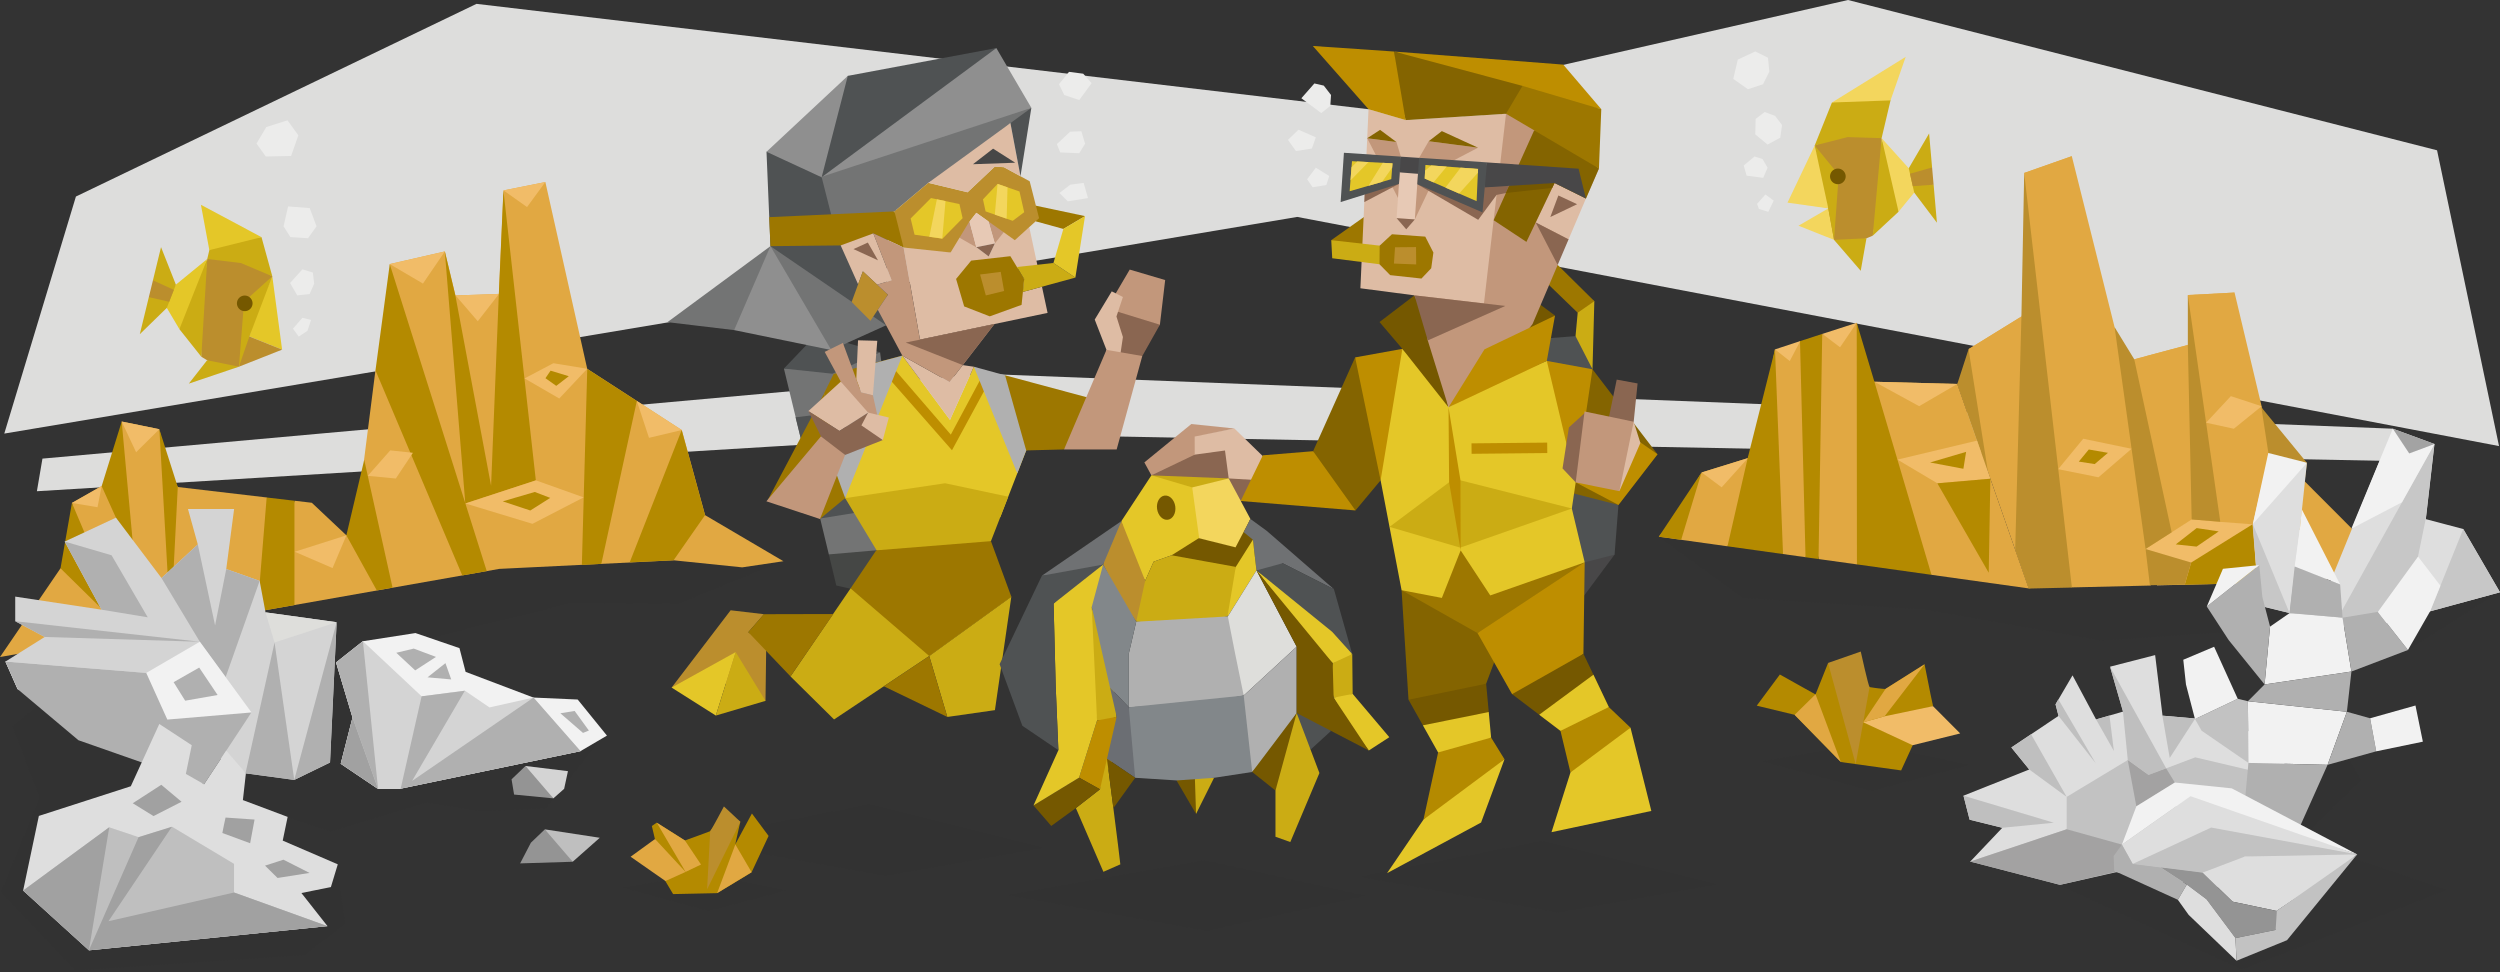 <svg xmlns="http://www.w3.org/2000/svg" viewBox="0 0 900 350"><rect x="0" y="0" width="900" height="350" fill="#333333" stroke="none"/><defs><style>.cls-1{fill:#2b2b2b;opacity:0.1;}.cls-1,.cls-10,.cls-11,.cls-12,.cls-13,.cls-14,.cls-15,.cls-16,.cls-17,.cls-18,.cls-19,.cls-2,.cls-20,.cls-21,.cls-22,.cls-23,.cls-24,.cls-25,.cls-26,.cls-27,.cls-28,.cls-29,.cls-3,.cls-30,.cls-31,.cls-32,.cls-33,.cls-34,.cls-35,.cls-37,.cls-38,.cls-39,.cls-4,.cls-40,.cls-5,.cls-6,.cls-7,.cls-8,.cls-9{fill-rule:evenodd;}.cls-2{fill:#dddddc;}.cls-3{fill:#949494;}.cls-4{fill:#d4d4d4;}.cls-5{fill:#e1a842;}.cls-6{fill:#f1bc68;}.cls-7{fill:#b48a00;}.cls-8{fill:#b0b0b0;}.cls-9{fill:#dededb;}.cls-10{fill:#f2f2f2;}.cls-11{fill:#bfbfbf;}.cls-12{fill:#dedede;}.cls-13{fill:#a1a1a1;}.cls-14{fill:#bb8e2d;}.cls-15{fill:#a3a3a3;}.cls-16{fill:#c7c7c7;}.cls-17{fill:#c2c2c2;}.cls-18{fill:#a3a2a2;}.cls-19{fill:#737474;}.cls-20{fill:#4f5253;}.cls-21{fill:#454745;}.cls-22{fill:#e4c728;}.cls-23{fill:#9d7700;}.cls-24{fill:#cbac14;}.cls-25{fill:#debca4;}.cls-26{fill:#8f8f8f;}.cls-27{fill:#c2977b;}.cls-28{fill:#f3d65d;}.cls-29{fill:#e7c9b5;}.cls-30{fill:#8a6651;}.cls-31{fill:#474747;}.cls-32,.cls-36{fill:#be8e00;}.cls-33{fill:#755800;}.cls-34{fill:#484748;}.cls-35{fill:#846400;}.cls-37{fill:#6f7173;}.cls-38{fill:#82878a;}.cls-39{fill:#6b6e73;}.cls-40{fill:#ececeb;}</style></defs><title>explorers_Entrepreneur_ESTP_friendships</title><g id="ILLUSTRATION_copy" data-name="ILLUSTRATION copy"><g id="shadows_copy" data-name="shadows copy"><polygon class="cls-1" points="247.22 302.43 313.2 289.58 375.7 305.21 318.75 315.28 247.22 302.43"/><polygon class="cls-1" points="489.41 315.62 555.38 302.78 617.88 318.4 560.94 328.47 489.41 315.62"/><polygon class="cls-1" points="362.85 322.22 433.68 309.72 491.49 322.48 434.38 335.07 362.85 322.22"/><polygon class="cls-1" points="240.97 187.85 281.6 202.08 244.1 217.36 205.9 217.01 149.66 230.9 129.17 236.46 192.01 268.75 217.71 264.24 201.04 285.42 196.53 290.97 172.92 292.01 153.47 288.89 119.1 299.31 103.13 294.1 79.52 311.81 121.18 311.11 124.31 332.64 109.72 343.75 27.09 349.31 0.35 321.18 14.24 287.15 4.52 261.46 71.18 206.6 5.56 240.63 1.04 237.85 0.7 235.76 240.97 187.85"/><polygon class="cls-1" points="627.08 186.68 597.14 193.19 627.34 215.19 692.71 219.36 756.51 230.56 809.38 226.91 824.22 247.74 800.26 276.65 741.93 318.84 807.03 349.04 880.73 320.4 827.87 302.43 850 280.81 831.25 248 839.84 228.47 866.93 233.94 899.22 213.37 708.33 172.22 627.08 186.68"/><polygon class="cls-1" points="634.38 274.04 671.62 267.79 709.12 275.35 673.7 284.72 634.38 274.04"/><polygon class="cls-1" points="224.2 319.57 253.41 314.67 282.84 320.6 255.05 327.95 224.2 319.57"/></g><g id="background_copy" data-name="background copy"><path class="cls-2" d="M13.28,176.84l2-11.74L354,134.59l507.43,19.74L863.19,166,352.92,156.2ZM27.33,70.75,171.53,1.39,492.67,39.32,665.28,0,877.34,54.11l22.31,106.48L467,78.09l-465.46,78Z"/></g><g id="coral_reefs_copy" data-name="coral reefs copy"><polygon class="cls-3" points="189.18 275.75 184.16 280.55 185.07 286.04 199.21 287.41 195.12 280.8 189.18 275.75"/><polygon class="cls-4" points="204.46 277.62 189.18 275.75 199.21 287.41 203.09 283.98 204.46 277.62"/><polygon class="cls-5" points="57.36 154.52 60.81 169.94 64.03 175.33 96.03 179.09 103.56 188.19 106.07 180.27 112.26 181 124.69 192.71 132.94 187.98 130.99 166.1 135.16 133.29 143.23 135.24 140.3 95.06 160.16 90.51 163.96 106.36 179.61 105.8 181.26 68.54 196.33 65.52 211.4 132.78 245.44 154.81 253.84 185.46 282.03 202.04 267.19 204.25 242.51 201.71 179.71 204.8 0 236.53 21.78 204.59 30.56 199.83 25.89 181.06 36.6 174.95 41.8 173.52 43.81 151.75 57.36 154.52"/><path class="cls-6" d="M43.81,151.75l13.55,2.77L49,162.8ZM25.89,181.06,36.6,175l-1.5,7.6Zm203.36-36.73,16.19,10.48-11.8,2.81Zm-48-75.79,15.07-3-6.59,9ZM164,106.36l15.65-.56L172,115.65ZM140.3,95.06l19.86-4.55-7.9,11.58Z"/><path class="cls-7" d="M36.6,175l7.21-23.2L48.33,201ZM21.78,204.59l4.11-23.53L46,228.41Zm102.91-11.88,6.43-27.17,10.2,46h0l-5.68,1ZM96,179.09l10,1.18v37.54l-13.36,2.35h0Zm64.13-88.58,3.8,15.85,12.86,68.52,2.79-69.08,1.65-37.26,11.67,104.39-25.39,8.32Zm85.28,64.3,8.4,30.65-11.33,16.25-15.79.72Zm-34-22,17.85,11.55L216.47,203h0l-7,.36Zm-76.24.51,5.14-38.23L175.23,205.6l-8.81,1.55h0Zm-77.8,21.23L64,175.33l-2.56,50.35Z"/><path class="cls-6" d="M132.4,171.3l8.09-9.17,8.16.88-6.16,9.26Zm56.43-35.07,10.38-5.47,12.19,2-10.06,10.7Zm21.27,42.83-18.41,9.52-24.15-7.33,25.39-8.32Zm-104,19.57,18.62-5.92-5,11.8Z"/><path class="cls-7" d="M181,180.49l11.51-3.38,5.57,2.13-7.17,4.54Zm17.21-47.05,6.55,2-4.51,3.47-3.89-2.76Z"/><polygon class="cls-4" points="121.19 224 95.59 220.45 93.47 209.12 81.45 204.86 84.28 183.25 67.67 183.25 71.21 196 58.13 208.09 41.73 186.35 23.29 194.96 36.56 219.49 5.48 214.78 5.48 223.64 16.09 229.31 1.95 238.17 6.34 248.08 78.47 272.64 88.52 278.41 105.93 280.77 118.81 274.5 121.19 224"/><polygon class="cls-8" points="88.37 278.41 105.93 280.77 118.81 274.5 121.19 224 105.93 280.77 98.84 231.3 88.37 278.41"/><polygon class="cls-8" points="93.47 209.12 81.45 204.86 77.43 225.16 71.21 196 58.13 208.09 71.94 231.03 81.23 243.76 93.47 209.12"/><polygon class="cls-9" points="121.19 224 95.59 220.45 98.84 231.3 121.19 224"/><polygon class="cls-8" points="23.29 194.96 36.56 219.49 53.18 222.23 40.17 199.9 23.29 194.96"/><polygon class="cls-8" points="5.48 223.64 16.04 229.31 71.94 231.03 5.48 223.64"/><polygon class="cls-10" points="1.95 238.17 6.34 248.08 78.47 272.64 90.53 256.48 71.94 231.03 52.65 242.25 1.95 238.17"/><polygon class="cls-8" points="1.95 238.17 6.34 248.08 28.23 266.48 73.46 282.34 90.53 256.48 60.24 259.05 52.65 242.25 1.95 238.17"/><polygon class="cls-8" points="62.5 245.58 71.71 240.33 78.34 250.2 66.66 252.25 62.5 245.58"/><polygon class="cls-3" points="196.14 298.57 191.12 303.37 187.25 310.82 206.17 310.23 202.08 303.61 196.14 298.57"/><polygon class="cls-11" points="196.14 298.57 206.17 310.23 215.92 301.6 196.14 298.57"/><polygon class="cls-12" points="8.33 320.59 13.99 293.73 47.09 283.05 57.35 260.63 69.03 268.28 66.91 278.6 73.46 282.34 81.45 270.23 88.52 278.41 87.44 288.03 103.55 294.08 101.78 302.62 121.6 311.16 119.12 319.35 108.5 321.48 117.89 333.4 32.04 342.12 8.33 320.59"/><polygon class="cls-11" points="117.89 333.4 32.04 342.12 8.33 320.59 39.3 297.82 49.92 301.38 61.96 297.64 84.25 310.98 84.25 321.3 117.89 333.4"/><path class="cls-13" d="M32,342.11,8.33,320.59l31-22.77Zm85.85-8.71L32,342.11l17.88-40.73,12-3.74-22.84,34L84.25,321.3Z"/><polygon class="cls-13" points="47.79 289.17 58.06 282.52 65.36 288.63 55.27 293.79 47.79 289.17"/><path class="cls-13" d="M80.05,299.88c0-.36,1.15-5.56,1.15-5.56l10.44.72-1.59,8.53Z"/><polygon class="cls-13" points="95.41 311.63 102.04 309.49 111.43 314.25 99.92 316.07 95.41 311.63"/><polygon class="cls-5" points="597.18 193.21 603.65 185.5 612.57 170.08 629.21 164.92 633.86 155.03 638.95 125.78 643.75 126.47 648.03 122.82 652.34 126.39 656.06 120.2 661.72 121.88 668.42 116.17 671.09 132.9 674.79 137.43 704.61 138.23 730.34 211.83 695.34 206.94 680.73 191.75 668.49 203.18 654.73 201.26 652.34 190.19 650.05 200.6 641.84 199.45 631.51 183.94 621.85 196.66 597.18 193.21"/><path class="cls-6" d="M674.79,137.43l29.82.8-13.72,8ZM656.06,120.2l12.36-4-6,8.82ZM639,125.78l9.09-3h0l-3.78,7.2Zm-26.38,44.3,16.64-5.16-9.47,10.51Z"/><polygon class="cls-5" points="704.61 138.23 708.16 137.67 708.68 125.69 727.71 113.95 730.21 108.16 728.68 62.27 745.85 56.22 761.25 117.77 764.58 127.95 768.33 129.34 787.62 124.18 788.2 121.35 787.62 106.21 804.44 105.32 814.35 146.95 818.58 162.15 864.97 208.64 777.6 208.16 774.13 210.8 745.85 211.47 741.84 209.38 730.34 211.83 704.61 138.23"/><path class="cls-5" d="M787.62,106.21l16.82-.89-7,8.1Zm-19.29,23.13,19.29-5.16-7.88,10.23ZM728.68,62.27l17.17-6.05L740.5,67.53Zm-20,63.42,19-11.74-8.67,14Z"/><polygon class="cls-6" points="812.64 209.88 776.57 210.74 772.4 197.65 789.03 186.98 799.3 187.87 810.89 188.76 812.64 209.88"/><polygon class="cls-7" points="812.64 209.88 786.5 210.5 788.81 202.52 810.89 188.76 812.64 209.88"/><polygon class="cls-14" points="786.5 210.5 773.96 210.68 772.4 197.65 788.81 202.52 786.5 210.5"/><path class="cls-14" d="M814.18,146.25l.17.7,16.16,19.69-5.53,43-1.2,0-9.61-62.49Zm-26.56-22.07v-18l11.68,81.66L789,187Zm-26.37-6.41,7.08,11.57,13.47,62.28-9.4,6ZM727.71,114l1-51.68,17.17,149.2h0l-15.52.36-4.89-14Zm-23.1,24.28,4.07-12.54,7,44.18Z"/><path class="cls-7" d="M668.42,116.17l6.37,21.26,20.55,69.51-26.85-3.76ZM648,122.82l8-2.62-1.33,81.06-4.68-.66Zm-18.83,42.1L639,125.78l2.89,73.68-20-2.8Zm-32,28.29,15.39-23.13-7.34,24.25h0Z"/><polygon class="cls-7" points="783.28 195.98 790.8 190.11 798.73 191.31 790.76 196.78 783.28 195.98"/><polygon class="cls-6" points="740.95 168.9 749.96 157.95 767.36 161.56 755.45 171.83 740.95 168.9"/><polygon class="cls-7" points="748.37 166.18 751.96 161.82 758.86 163.02 754.08 167.07 748.37 166.18"/><polygon class="cls-6" points="794.19 152.17 803.11 142.61 814.18 146.25 804.17 154.35 794.19 152.17"/><polygon class="cls-6" points="683.08 165.46 711.74 158.62 716.53 172.34 697.45 173.99 683.08 165.46"/><polygon class="cls-7" points="694.83 166.49 707.8 162.67 706.82 168.76 694.83 166.49"/><polygon class="cls-7" points="697.45 173.99 715.94 206.19 716.53 172.34 697.45 173.99"/><polygon class="cls-12" points="813.27 218.02 811.03 188.67 816.75 164.15 830.47 166.84 827.94 190.63 838.46 210.55 861.41 154.33 876.42 159.85 873.31 186.89 886.77 190.45 900 213.22 849.67 226.92 813.27 218.02"/><polygon class="cls-15" points="861.41 154.33 876.42 159.85 866.11 164.93 861.41 154.33"/><path class="cls-10" d="M874.84,220.07l-24.53,6.67L869,207.53Zm-46.9-29.44,10.52,19.92-14.2,10.16Zm-16.91-2,5.55-25.56,13.93,3.53Z"/><polygon class="cls-15" points="826.1 205.67 838.46 210.55 824.25 220.71 826.1 205.67"/><path class="cls-16" d="M886.77,190.45,900,213.22l-25.16,6.85ZM813.27,218,811,188.67l13.23,32,14.2-10.16,2,14.12,35.95-64.82-3.11,27L869,207.53l-19.33,19.39Z"/><path class="cls-7" d="M662.7,274.33l-16.64-17-13.63-3.29,8.32-11.21L653.59,250l4.51-11.29,10,6.91s4.47,1.45,4.91,1.72a54.42,54.42,0,0,0,5.75.7l14.08-8.89L695,250l.91,4.22-7.42,4.46.08,9.6-4.16,9.07Z"/><path class="cls-14" d="M658.1,238.66l11.77-4.1s2.74,12.46,3.18,12.73l-5,27.79Z"/><polygon class="cls-6" points="695.88 254.22 705.67 264.04 688.54 268.28 670.77 260.02 678.45 257.87 695.88 254.22"/><path class="cls-5" d="M678.8,248l14.08-8.89-14.43,18.77L670.77,260Zm-16.1,26.34-16.64-17,7.53-7.39Z"/><path class="cls-7" d="M258.17,321.53l12.4-7.51,6.12-13.09-6-8.07-6,11.12,1.81-8.13-6.06-3.51s-4.5,6.71-4.81,6.9-9.1,3.33-9.1,3.33l-10.13-6.41-1.74,1.19,1.11,4.69,4.1,7.62-.35,7.51,2.8,4.7Z"/><path class="cls-14" d="M266.54,295.85l-5.93-5.53s-4.63,8.73-4.94,8.92l-1.11,20.9Z"/><polygon class="cls-5" points="235.81 302.04 227.02 308.42 239.56 317.17 246.81 313.89 235.81 302.04"/><path class="cls-5" d="M252.36,311.23l-5.55,2.66-10.37-17.73,10.13,6.41ZM264.73,304l5.84,10-12.4,7.51Z"/><path class="cls-12" d="M822.07,266.31l-30.78-7.55-12.78-1.13-2.66-21.8L759.64,240l4.67,16.16L754.59,259l-8.48-15.87L740,253.57l1.06,4.15L724.09,269.1l6.44,7.92-23.68,9.43,2.22,8.64L720.83,298l-11.57,12.2,52.83,3.77,36.24,5.45L813.71,316s12.82-7.36,12-9-2.4-9.34-2.4-9.34Z"/><path class="cls-11" d="M706.85,286.45l2.22,8.64L720.83,298l18.54-1.82Zm24.34-22.12-7.1,4.77,6.44,7.92L744,286.88ZM741,251.74,740,253.57l1.06,4.15,13.4,17.07Zm18.41,5.86L754.59,259,761,270.34Zm.19-17.59,4.67,16.17L766,273.61l7.48,5.38,6.35-2.39Zm30.5,18.65-11.64-1,2.64,15.21,9.05-14Z"/><path class="cls-17" d="M709.26,310.16l32.33,8.38,20.5-4.61,36.24,5.45L813.71,316s12.82-7.36,12-9-2.4-9.34-2.4-9.34l-.7-17.39-32.33-7.63L773.47,279,766,273.61,744,286.88v11.65Z"/><polygon class="cls-18" points="709.26 310.16 741.59 318.54 761.52 313.89 763.89 304.06 744.03 298.53 709.26 310.16"/><polygon class="cls-18" points="779.81 276.6 773.46 278.99 765.98 273.61 769.09 290.28 782.94 281.71 779.81 276.6"/><polygon class="cls-10" points="842.45 210.41 828.65 183.35 827.92 190.7 826.08 203.94 842.45 210.41"/><polygon class="cls-10" points="846.51 241.75 843.32 222.36 824.25 220.71 817.22 225.58 815.25 246.4 846.51 241.75"/><polygon class="cls-8" points="843.32 222.36 842.45 210.41 826.08 203.94 824.25 220.71 843.32 222.36"/><polygon class="cls-10" points="837.92 275.34 844.88 256.24 809.25 252.44 809.43 274.65 837.92 275.34"/><polygon class="cls-8" points="844.88 256.24 846.51 241.75 815.25 246.4 809.25 252.44 844.88 256.24"/><polygon class="cls-8" points="809.43 274.65 808.09 289.19 825.57 302.92 837.92 275.34 809.43 274.65"/><polygon class="cls-8" points="843.32 222.36 856.05 220.26 866.86 234 846.51 241.75 843.32 222.36"/><polygon class="cls-10" points="870.5 200.37 856.05 220.26 866.86 234 874.84 220.07 878.55 210.85 870.5 200.37"/><polygon class="cls-8" points="844.88 256.24 853.23 258.58 855.43 270.48 837.92 275.34 844.88 256.24"/><polygon class="cls-10" points="869.57 253.98 853.23 258.58 855.43 270.48 872.23 267 869.57 253.98"/><polygon class="cls-17" points="809.25 252.44 805.58 251.56 790.19 258.86 792.57 263.05 809.43 274.65 809.25 252.44"/><polygon class="cls-10" points="797.08 232.83 805.58 251.56 790.19 258.86 786.95 246.41 785.98 237.51 797.08 232.83"/><polygon class="cls-8" points="817.22 225.58 814.45 214.92 813.34 203.44 794.45 218.35 802.3 230.4 815.25 246.4 817.22 225.58"/><polygon class="cls-10" points="800.26 204.77 813.34 203.44 794.45 218.35 800.26 204.77"/><polygon class="cls-10" points="763.89 304.06 769.09 290.28 782.94 281.71 803.43 283.81 848.58 307.58 791.75 289.88 783.32 290.35 763.89 304.06"/><polygon class="cls-12" points="767.77 311.01 763.89 304.06 788.58 286.63 848.58 307.58 822.46 309.24 808.17 308.35 804.43 311.14 792.93 314.15 777.81 312.26 777.99 312.12 777.8 312.26 767.77 311.01"/><polygon class="cls-17" points="848.58 307.58 822.46 309.24 808.17 308.35 804.43 311.14 792.93 314.15 777.81 312.26 777.99 312.13 777.8 312.26 767.77 311.01 796.01 297.92 848.58 307.58"/><polygon class="cls-12" points="803.73 324.6 792.93 314.15 808.17 308.35 848.58 307.58 837.77 316.44 825.35 324.06 819.56 327.94 803.73 324.6"/><polygon class="cls-3" points="777.8 312.26 787.25 318.43 794.35 323.74 804.77 337.7 819.23 334.76 825.24 324.14 819.56 327.94 803.73 324.6 797.45 318.52 792.93 314.15 777.8 312.26"/><polygon class="cls-8" points="763.89 304.06 760.92 308.17 761.11 313.49 784.03 323.93 787.25 318.43 777.8 312.26 767.77 311.01 763.89 304.06"/><polygon class="cls-12" points="805.15 345.87 804.77 337.7 794.35 323.74 787.25 318.43 784.03 323.93 787.91 329.35 805.15 345.87"/><polygon class="cls-17" points="823.33 338.46 805.15 345.87 804.77 337.7 819.23 334.76 819.67 327.86 848.58 307.58 823.33 338.46"/><polygon class="cls-10" points="122.66 274.96 126.91 258.32 120.98 238.49 130.63 230.84 149.57 227.9 165.41 233.33 167.62 241.87 192.04 251.12 207.97 251.83 218.5 264.82 208.95 270.42 143.64 284.03 136.11 284.03 122.66 274.96"/><polygon class="cls-4" points="122.66 274.96 126.91 258.32 120.98 238.49 130.63 230.84 151.78 250.67 167.35 248.63 176.2 254.67 192.04 251.12 208.95 270.42 143.64 284.03 136.11 284.03 122.66 274.96"/><path class="cls-8" d="M151.78,250.67l15.57-2-19,32.46,43.71-30L209,270.42l-64.76,13.5Zm-24.87,7.65L121,238.49l9.65-7.65L136.11,284Z"/><polygon class="cls-13" points="122.66 274.96 126.91 258.32 136.11 284.03 122.66 274.96"/><path class="cls-8" d="M153.9,243.84l6.46-5.11,2.08,5.87Zm47.83,12.94,5.14-.84L212,263l-2.12.85ZM142.66,235l6.29-1.51,8,3-7.48,4.85Z"/><polygon class="cls-10" points="861.41 154.33 846.49 190.32 864.71 180.82 876.42 159.85 867.32 163.24 861.41 154.33"/></g><g id="_2nd_character_copy" data-name="2nd character copy"><polygon class="cls-19" points="298.38 199.58 282.21 132.69 297.92 130.16 316.83 126.84 327.08 204.27 309.89 212.78 298.38 199.58"/><polygon class="cls-20" points="295.35 186.65 286.4 150.23 319.39 146.16 324.13 181.99 295.35 186.65"/><polygon class="cls-21" points="301.07 210.78 298.38 199.58 324.06 197.36 324.06 205.76 309.89 212.78 301.07 210.78"/><polygon class="cls-20" points="282.21 132.69 294 120.34 316.83 126.84 299.68 134.54 282.21 132.69"/><polygon class="cls-14" points="263.03 219.7 241.78 247.53 263.12 245.87 275.58 252.31 275.84 232.53 269.39 227.58 275.02 221.11 263.03 219.7"/><polygon class="cls-22" points="264.85 234.75 241.78 247.53 257.7 257.6 264.85 234.75"/><path class="cls-22" d="M325.38,192.64l34.73-6.49,9.32-24,7.4-6.19L350.58,132,342,151.17,324.84,128l-18.56,11.4-9.62,2.25,4.84,13.1.62-14,7.14.47-5,38.12Z"/><polygon class="cls-23" points="361.83 135.11 352.09 134.44 369.43 162.15 383.05 161.8 397.6 144.72 361.83 135.11"/><path class="cls-23" d="M324.84,128l-18.1,32.34,2.52-19.16-7.14-.47-.62,14-4.84-13.1,3.46-7Zm-48.59,52.28,20.41-38.63,7.6,37.65-9.07,7.51-6.42-11.51Z"/><polygon class="cls-24" points="360.11 186.15 362.96 178.81 340.23 173.97 304.26 179.33 315.51 198.02 334.45 213.38 356.74 194.81 360.11 186.15"/><polygon class="cls-24" points="341.04 258.1 334.52 236.16 364.08 214.82 358.17 255.65 341.04 258.1"/><polygon class="cls-24" points="300.26 259 334.52 236.16 364.08 214.82 348.38 211.3 330.24 205.14 306.2 211.83 284.58 243.51 300.26 259"/><polygon class="cls-23" points="334.52 236.16 364.08 214.82 356.74 194.81 315.44 198.12 306.2 211.83 334.52 236.16"/><polygon class="cls-23" points="274.96 221.11 269.39 227.58 284.58 243.51 299.99 221.05 274.96 221.11"/><polygon class="cls-23" points="341.04 258.1 318.18 247.06 334.52 236.16 341.04 258.1"/><polygon class="cls-24" points="275.58 252.31 264.85 234.75 257.7 257.6 275.58 252.31"/><polygon class="cls-25" points="341.99 151.17 350.58 132.02 346.58 131.44 341.86 137.56 324.84 128.03 341.99 151.17"/><polygon class="cls-20" points="320.55 28.67 303.33 45.16 275.94 54.64 277.36 88.62 284.58 114.69 319 117.11 320.55 28.67"/><polygon class="cls-26" points="320.55 28.67 305.21 27.31 275.94 54.64 322.6 76.23 320.55 28.67"/><polygon class="cls-19" points="277.36 88.62 240.28 115.97 264.29 118.84 282.15 108.26 299.27 126.02 319 117.11 277.36 88.62"/><polygon class="cls-26" points="277.36 88.62 264.29 118.84 299.27 126.02 277.36 88.62"/><polygon class="cls-25" points="325.29 89.11 331.19 122.26 377.13 112.64 375.11 103.21 368.24 105.08 368.71 100.42 365.43 96.79 373.48 95.55 370.53 81.76 365.33 85.69 361.37 83.57 356.64 82.41 358.15 87.65 355.92 92.33 351.46 88.97 349.81 82.73 345.42 85.59 342.58 87.35 342.21 90.9 335.17 88.91 325.29 89.11"/><path class="cls-27" d="M358.47,73.4l-3.67,2.7,3.35,11.55,6.43-8.16Zm-7,15.63L337,80.79l10.67-6.26,2.15,8.24Z"/><polygon class="cls-19" points="334.2 65.82 349.86 58.18 363.75 44.31 367.69 43.67 371.29 38.82 334.92 42.58 304.16 50.35 298.93 59.53 295.8 63.78 300.58 82.61 322 76.1 334.2 65.82"/><polygon class="cls-26" points="307.5 37.86 295.55 63.71 371.29 38.82 358.68 17.3 307.5 37.86"/><polygon class="cls-20" points="305.21 27.31 295.8 63.78 358.68 17.3 305.21 27.31"/><polygon class="cls-14" points="322 76.1 334.2 65.82 348.32 69.22 358.1 59.99 361.38 60.18 370.69 65.27 372.92 74.02 380.57 79.37 372.91 79.61 365.33 86.47 355.86 79.73 351.48 76.62 348.63 80.28 342.21 90.9 325.29 89.11 322.28 83.31 322 76.1"/><polygon class="cls-22" points="327.83 78.65 329.24 84.49 339.3 85.91 346.54 78.55 345.4 73.47 335.16 71.3 327.83 78.65"/><polygon class="cls-28" points="334.55 85.24 339.22 85.89 340.38 72.4 337.28 71.75 334.55 85.24"/><polygon class="cls-22" points="353.87 71.77 354.81 76.1 364.58 79.5 368.71 76.39 367.02 68.94 359.13 66.21 353.87 71.77"/><polygon class="cls-28" points="358.13 77.26 362.39 78.73 362.71 67.45 359.13 66.21 358.13 77.26"/><polygon class="cls-29" points="351.46 88.97 349.03 79.77 351.48 76.62 355.86 79.73 358.15 87.65 351.46 88.97"/><polygon class="cls-30" points="355.92 92.33 351.46 88.97 358.15 87.65 355.92 92.33"/><polygon class="cls-23" points="363.73 92.23 349.63 93.82 344.19 100.42 347.1 110.31 356.31 113.89 367.77 109.75 368.71 100.42 363.73 92.23"/><polygon class="cls-14" points="352.83 98.82 360.26 97.87 361.48 104.75 354.9 106.35 352.83 98.82"/><polygon class="cls-24" points="366.1 96.12 379.24 94.67 387.13 99.94 368.24 105.08 368.71 100.42 366.1 96.12"/><polygon class="cls-23" points="372.84 79.67 382.81 82.42 390.61 77.8 372.93 74.06 374.07 78.55 372.84 79.67"/><polygon class="cls-22" points="379.24 94.67 382.81 82.42 390.61 77.8 387.13 99.94 379.24 94.67"/><polygon class="cls-23" points="276.93 78.17 322 76.1 325.29 89.11 314.39 84.02 309.19 86.72 302.64 88.35 277.36 88.62 276.93 78.17"/><polygon class="cls-25" points="302.64 88.35 308.92 102.35 310.63 97.68 315.77 102.46 320.97 100.89 314.39 84.02 302.64 88.35"/><polygon class="cls-30" points="307.25 89.67 312.42 87.32 316.08 93.72 307.25 89.67"/><polygon class="cls-14" points="306.59 108.71 310.63 97.68 319.65 106.07 313.36 115.49 306.59 108.71"/><polygon class="cls-27" points="324.84 128.03 316.01 111.52 319.65 106.07 315.77 102.46 320.97 100.89 314.39 84.02 325.29 89.11 331.19 122.26 358 116.64 341.86 137.56 324.84 128.03"/><polygon class="cls-30" points="331.19 122.26 358 116.64 346.58 131.44 326.05 123.32 331.19 122.26"/><polygon class="cls-25" points="367.37 63.45 363.75 44.31 334.2 65.82 348.32 69.22 358.1 59.99 361.38 60.18 367.37 63.45"/><polygon class="cls-20" points="371.29 38.82 367.37 63.45 363.75 44.31 371.29 38.82"/><polygon class="cls-31" points="350.26 59.12 357.51 53.51 365.48 58.58 350.26 59.12"/><polygon class="cls-32" points="322.06 133 342.29 156.47 353.17 136.16 355.1 139.25 342.71 162.09 320.16 136.39 322.06 133"/><polygon class="cls-8" points="361.83 135.11 369.43 162.15 366.22 170.42 350.58 132.02 361.83 135.11"/><polygon class="cls-8" points="324.84 128.03 304.26 179.33 299.88 167.22 312.48 131.36 324.84 128.03"/><polygon class="cls-27" points="297 154.62 295.54 157.1 275.9 180.47 295.19 186.84 304.24 163.78 300.92 160.63 302.21 155.12 297 154.62"/><path class="cls-25" d="M312.53,148.54c-.21-.08-.95-3.7-3.09-6.15a24.17,24.17,0,0,0-6.76-5L291,148l11.18,7.16Z"/><polygon class="cls-25" points="314.25 142.3 310.01 141.27 308.27 136.55 308.89 122.51 315.82 122.69 314.25 142.3"/><polygon class="cls-27" points="314.25 142.3 317.81 158.42 312.53 148.54 302.69 137.4 296.89 126.68 303.44 123.46 310.01 141.27 314.25 142.3"/><polygon class="cls-30" points="295.54 157.1 291.03 147.96 302.21 155.12 312.43 148.62 317.81 158.42 304.24 163.78 295.54 157.1"/><polygon class="cls-25" points="312.53 148.54 319.98 150.31 317.81 158.42 310.1 153.14 312.53 148.54"/></g><g id="fishs_copy" data-name="fishs copy"><polygon class="cls-28" points="643.5 72.95 653.29 52.37 657.49 67.71 658.18 75.03 643.5 72.95"/><polygon class="cls-28" points="647.45 81.26 658.18 75.03 659.72 78.26 660.25 86.35 647.45 81.26"/><polygon class="cls-14" points="653.29 52.37 665.15 47.04 677.38 49.73 677.08 69.1 674.19 84.84 671.93 85.79 666.88 88.26 660.25 86.35 658.18 75.03 658.59 67.8 653.29 52.37"/><polygon class="cls-24" points="669.86 97.49 660.25 86.35 671.93 85.79 669.86 97.49"/><polygon class="cls-24" points="653.29 52.37 661.95 62.95 660.25 86.35 658.18 75.03 653.29 52.37"/><polygon class="cls-24" points="678.65 32.12 659.5 36.9 653.29 52.37 665.15 49.35 677.38 49.73 680.59 36.14 678.65 32.12"/><polygon class="cls-28" points="686.05 20.47 659.5 36.9 680.59 36.14 686.05 20.47"/><polygon class="cls-24" points="683.48 76.22 683.76 68.54 677.38 49.73 674.19 84.84 683.48 76.22"/><polygon class="cls-28" points="687.15 60.57 677.38 49.73 683.48 76.22 689.12 69.34 690.61 66.89 687.15 60.57"/><polygon class="cls-24" points="694.48 48.04 687.15 60.57 689.12 69.34 697.29 80.17 696.1 66.49 692.79 65.28 695.55 60.27 694.48 48.04"/><polygon class="cls-14" points="687.59 62.54 688.6 67.03 696.1 66.49 695.55 60.27 687.59 62.54"/><path class="cls-33" d="M664.44,63.5a2.81,2.81,0,1,1-2.81-2.81A2.81,2.81,0,0,1,664.44,63.5Z"/><polygon class="cls-22" points="101.56 125.87 98.03 99.47 91.56 114 89.77 121.13 101.56 125.87"/><polygon class="cls-14" points="101.56 125.87 89.77 121.13 87.76 124.09 86.02 132.01 101.56 125.87"/><polygon class="cls-14" points="98.03 99.47 87.11 92.42 74.61 93.23 71.98 112.42 72.47 128.42 74.56 129.69 79.18 132.9 86.02 132.01 89.77 121.13 90.46 113.92 98.03 99.47"/><polygon class="cls-24" points="67.97 138.11 86.02 132.01 74.56 129.69 67.97 138.11"/><polygon class="cls-24" points="98.03 99.47 87.87 108.62 86.02 132.01 89.77 121.13 98.03 99.47"/><polygon class="cls-24" points="77.89 86.36 94.14 85.37 98.03 99.47 86.76 94.7 74.61 93.23 75.36 90.04 77.89 86.36"/><polygon class="cls-22" points="72.33 73.73 94.14 85.37 75.36 90.04 72.33 73.73"/><polygon class="cls-24" points="64.58 118.49 65.47 110.85 74.61 93.23 72.47 128.42 64.58 118.49"/><polygon class="cls-22" points="63.32 102.47 74.61 93.23 64.58 118.49 60.05 110.84 58.95 108.2 63.32 102.47"/><polygon class="cls-24" points="57.97 88.97 63.32 102.47 60.05 110.84 50.33 120.31 53.58 106.97 57.03 106.27 55.06 100.91 57.97 88.97"/><polygon class="cls-14" points="62.59 104.35 60.91 108.64 53.58 106.97 55.06 100.91 62.59 104.35"/><path class="cls-33" d="M85.33,108.79a2.81,2.81,0,1,0,3.2-2.36A2.81,2.81,0,0,0,85.33,108.79Z"/></g><g id="main_character_copy" data-name="main character copy"><polygon class="cls-30" points="457.24 171.46 443.06 159.72 432.29 158.51 414.5 171.13 423.3 185.35 446.64 180.36 457.24 171.46"/><polygon class="cls-25" points="441 162.18 442.33 172.23 455.12 173 454.62 164.22 444.38 154.26 424.24 157.95 424.81 164.38 441 162.18"/><polygon class="cls-27" points="428.88 152.65 411.97 166.46 414.5 171.13 430.1 163.67 430.08 157.16 444.38 154.26 428.88 152.65"/><polygon class="cls-24" points="569.27 106.34 573.96 108.42 573.3 132.94 565.89 124.57 567.19 121.01 567.97 112.59 569.27 106.34"/><polygon class="cls-23" points="552.87 98 560.76 95.38 573.96 108.42 567.97 112.59 552.87 98"/><polygon class="cls-34" points="573.61 185.42 581.25 199.65 563.2 223.96 551.39 189.93 573.61 185.42"/><polygon class="cls-20" points="573.96 153.13 582.64 181.77 581.25 199.65 570.49 202.43 536.11 178.82 573.96 153.13"/><polygon class="cls-20" points="553.65 122.05 567.19 121.01 573.3 132.94 555.56 141.67 553.65 122.05"/><polygon class="cls-23" points="487.63 91.23 479.25 86.46 494.92 75.35 494.92 91.36 487.63 91.23"/><polygon class="cls-22" points="570.52 266.94 565.37 278.08 558.54 299.58 594.48 291.94 586.98 261.97 570.52 266.94"/><polygon class="cls-22" points="523.12 283.09 512.45 295.05 499.34 314.34 533.19 296.11 541.62 273.34 523.12 283.09"/><polygon class="cls-27" points="410.8 121.7 417.56 116.9 419.46 100.82 406.7 97.05 399.81 108.77 401.5 122.07 410.8 121.7"/><polygon class="cls-30" points="398.96 111.17 417.56 116.9 411.22 128.17 401.92 132.6 398.96 111.17"/><polygon class="cls-25" points="396.64 135.93 398.33 125.95 394.1 115.05 400.23 104.89 404.25 106.92 401.92 113.94 404.25 121.33 401.92 137.04 396.64 135.93"/><polygon class="cls-35" points="573.3 132.94 557.42 175.32 582.64 181.77 596.7 163.54 573.3 132.94"/><polygon class="cls-35" points="487.85 128.66 472.72 162.43 478.17 176.43 487.97 183.76 497.02 172.92 495.2 146.86 487.85 128.66"/><polygon class="cls-32" points="472.72 162.43 454.62 163.91 446.64 180.36 487.97 183.76 472.72 162.43"/><polygon class="cls-35" points="504.57 212.47 507.06 251.89 517.27 254.5 535.01 246.14 544.8 219.99 504.57 212.47"/><polygon class="cls-33" points="535.01 246.14 507.06 251.89 512.24 261.12 529.41 272.31 535.95 256.33 535.01 246.14"/><polygon class="cls-7" points="517.72 270.88 512.45 295.05 541.62 273.34 536.8 265.53 520.09 267.36 517.72 270.88"/><polygon class="cls-32" points="531.92 227.92 544.35 249.89 554.91 248.12 570.03 235.35 570.49 202.43 541.56 216.51 531.92 227.92"/><polygon class="cls-33" points="570.03 235.35 544.35 249.89 561.77 263.11 572.49 261.23 579.17 254.53 570.03 235.35"/><polygon class="cls-7" points="561.77 263.11 565.37 278.08 586.98 261.97 579.17 254.53 571.55 255.06 568.5 256.31 566 258.17 561.77 263.11"/><polygon class="cls-23" points="504.57 212.47 531.92 227.92 570.49 202.43 540.9 203.32 525.67 197.15 518.3 204.93 504.57 212.47"/><polygon class="cls-22" points="495.37 131.89 504.85 125.59 513.52 134.05 521.47 146.63 539.06 137.12 556.85 129.93 567.1 138.04 567.25 173.66 565.86 183.06 570.49 202.43 536.49 214.35 525.84 198.14 519.07 215.25 504.57 212.47 497.02 172.92 495.37 131.89"/><polygon class="cls-33" points="559.8 113.61 551.59 107.5 551.65 114.35 548.63 122.11 559.8 113.61"/><polygon class="cls-33" points="509.21 106.33 496.62 115.93 504.85 125.59 521.47 146.63 516.79 123.16 509.21 106.33"/><polygon class="cls-32" points="567.25 173.66 556.85 129.93 573.3 132.94 567.25 173.66"/><polygon class="cls-32" points="487.85 128.66 497.02 172.92 504.85 125.59 487.85 128.66"/><rect class="cls-36" x="529.75" y="159.49" width="27.25" height="3.76" transform="translate(-1.6 5.49) rotate(-0.58)"/><polygon class="cls-25" points="546.84 40.65 506.02 43.23 492.67 39.32 489.74 103.78 509.21 106.33 513.1 113.93 516.58 118.76 535.11 125.15 547.58 113.97 564.68 86.17 570.94 71.47 571.01 57.46 546.84 40.65"/><polygon class="cls-27" points="542.17 40.95 534.22 109.24 509.21 106.33 512.81 114.29 514 122.55 521.47 146.63 540.77 130.68 551.71 116.66 560.76 95.38 560.28 89.87 564.68 86.18 552.85 80.08 559.63 65.88 570.94 71.47 575.62 60.66 553.15 45.04 546.84 40.65 542.17 40.95"/><polygon class="cls-27" points="509.34 78.99 518.15 60.46 532.09 53.17 514.33 50.84 510.88 56.83 506.62 68.95 509.34 78.99"/><polygon class="cls-27" points="504.31 56.39 502.72 51.14 492.19 49.76 504.23 73.1 504.31 56.39"/><polygon class="cls-30" points="552.85 80.08 564.68 86.18 560.76 95.38 552.85 80.08"/><polygon class="cls-30" points="510.22 66.32 532.15 79.14 538.77 70.17 542.13 69.48 543.29 66.91 533.97 64.25 510.22 66.32"/><polygon class="cls-30" points="503.63 66.2 491.15 72.74 491.27 70.06 493.06 65 503.63 66.2"/><polygon class="cls-35" points="552.3 46.92 537.71 79.28 549.51 87.08 559.63 65.88 570.94 71.47 575.62 60.66 563.36 50.06 552.3 46.92"/><polygon class="cls-29" points="504.31 56.39 510.88 56.83 509.34 78.99 502.77 78.53 504.31 56.39"/><polygon class="cls-30" points="558.11 78.13 561.01 70.37 567.76 73.52 558.11 78.13"/><polygon class="cls-35" points="532.09 53.17 519.06 47.2 514.33 50.84 532.09 53.17"/><polygon class="cls-35" points="502.72 51.14 496.83 46.75 492.19 49.76 502.72 51.14"/><polygon class="cls-30" points="502.77 78.53 506.25 82.56 509.34 78.99 502.77 78.53"/><polygon class="cls-33" points="542.13 69.48 558.78 67.65 559.63 65.88 550.42 64.93 543.26 66.97 542.13 69.48"/><polygon class="cls-30" points="509.21 106.33 541.92 110.13 514 122.55 509.21 106.33"/><polygon class="cls-32" points="501.84 18.55 562.76 23.26 576.46 39.31 537.31 31.75 501.84 18.55"/><polygon class="cls-23" points="542.17 40.95 575.62 60.66 576.46 39.31 548.09 30.92 524.31 32.47 542.17 40.95"/><polygon class="cls-35" points="542.17 40.95 548.09 30.92 501.84 18.55 502.62 31.4 506.02 43.23 542.17 40.95"/><polygon class="cls-32" points="501.84 18.55 472.61 16.55 492.67 39.32 506.02 43.23 501.84 18.55"/><polygon class="cls-34" points="535.33 58.47 568.28 60.73 570.94 71.47 559.63 65.88 534.52 67.46 533.99 62.62 535.33 58.47"/><polygon class="cls-34" points="504.31 56.39 510.88 56.83 511.67 59.47 510.48 62.58 503.92 62.06 502.84 59.87 504.31 56.39"/><path class="cls-20" d="M483.81,55l20.5,1.38-.68,9.81-21,6.55L483.81,55Zm27.07,1.82,24.45,1.64-1.63,18L510.22,66.32Z"/><polygon class="cls-32" points="534.41 125.76 559.8 113.61 556.85 129.93 521.47 146.63 534.41 125.76"/><polygon class="cls-24" points="565.86 183.06 525.77 172.92 521.68 173.62 500.22 189.68 525.67 197.15 565.86 183.06"/><polygon class="cls-32" points="521.47 146.63 525.77 172.92 525.84 198.14 521.68 173.62 521.47 146.63"/><polygon class="cls-22" points="573.63 242.89 554.12 257.3 561.77 263.11 579.17 254.53 573.63 242.89"/><polygon class="cls-22" points="535.95 256.33 512.24 261.12 517.72 270.88 536.8 265.53 535.95 256.33"/><polygon class="cls-27" points="398.33 125.95 383.05 161.8 401.99 161.82 411.22 128.17 398.33 125.95"/><polygon class="cls-32" points="567.25 173.66 582.47 153.65 596.7 163.54 582.64 181.77 567.25 173.66"/><polygon class="cls-30" points="588.13 151.82 589.53 138.04 582.02 136.66 578.81 152.13 573.56 156.63 570.96 148.26 564.8 153.87 562.51 168.63 567.25 173.66 588.13 151.82"/><polygon class="cls-25" points="578.31 157.69 588.13 151.82 590.54 159.46 582.98 176.82 578.31 157.69"/><polygon class="cls-27" points="570.44 148.13 588.13 151.82 582.98 176.82 567.25 173.66 570.44 148.13"/><polygon class="cls-22" points="513.15 59.4 532.1 60.83 531.58 72.42 512.89 64.28 513.15 59.4"/><polygon class="cls-22" points="501.3 58.81 486.72 58.03 485.87 68.84 500.86 64.5 501.3 58.81"/><polygon class="cls-28" points="497.81 58.62 492.65 66.88 497.55 65.46 501.18 60.34 501.3 58.81 497.81 58.62"/><polygon class="cls-28" points="492.65 58.35 488.63 58.13 486.55 60.2 486.18 64.95 492.65 58.35"/><polygon class="cls-28" points="515.28 59.56 513.04 61.42 512.89 64.28 516.06 65.66 520.82 59.98 515.28 59.56"/><polygon class="cls-28" points="532.04 62.18 532.1 60.83 525.84 60.36 520.35 67.53 525.28 69.68 532.04 62.18"/><polygon class="cls-24" points="503.21 90.63 496.68 88.43 479.25 86.46 479.6 92.97 496.62 95.14 503.21 90.63"/><polygon class="cls-23" points="501.11 84.33 513.09 85.18 516.02 90.91 515.24 96.57 511.72 100.28 500.46 99.05 496.62 95.14 496.68 88.43 501.11 84.33"/><polygon class="cls-14" points="502.21 89.02 501.82 94.88 509.83 95.2 509.77 88.95 502.21 89.02"/></g><g id="thurtle_copy" data-name="thurtle copy"><polygon class="cls-24" points="442.33 172.23 414.5 171.13 429.15 186.93 442.33 172.23"/><polygon class="cls-33" points="430.58 293.01 423.54 280.95 427.06 279.71 430.17 280.49 431.55 284.97 430.58 293.01"/><polygon class="cls-24" points="437.06 280.01 430.58 293.01 430.17 280.49 432.67 279.49 437.06 280.01"/><polygon class="cls-28" points="429.49 193.22 425.49 184.83 429.2 175.47 442.33 172.23 450.14 186.82 447.24 193.6 444.71 198.96 435.39 196.55 429.49 193.22"/><polygon class="cls-33" points="429.49 193.22 421.78 199.9 427.96 210.86 439.48 207.25 446.36 212.33 451.28 197.42 452.41 194.6 450.14 186.82 444.79 197.05 429.49 193.22"/><polygon class="cls-22" points="403.7 187.59 406.8 200.44 412.26 209.06 415.31 202.19 421.78 199.9 431.69 193.66 429.2 175.47 414.5 171.13 403.7 187.59"/><polygon class="cls-14" points="403.7 187.59 398.51 195.44 397.13 203.24 403.39 215.56 409.04 223.82 413.29 216.13 412.27 209.06 403.7 187.59"/><polygon class="cls-37" points="375.09 207.24 386.54 207.26 397.13 203.24 400.36 195.56 403.7 187.59 375.09 207.24"/><polygon class="cls-37" points="450.14 186.82 456.04 191.12 480.21 212.11 461.75 202.76 458.83 205.45 452.33 205.34 451.04 194.29 447.74 191.58 450.14 186.82"/><polygon class="cls-24" points="412.26 209.06 410.81 215.72 409.04 223.82 425.2 224.68 442.02 221.91 442.4 221.29 441.89 221.93 445.31 210.94 444.88 204.08 421.78 199.9 415.31 202.19 412.26 209.06"/><polygon class="cls-22" points="442.4 221.29 452.33 205.34 451.04 194.29 444.88 204.08 441.89 221.93 442.4 221.29"/><polygon class="cls-8" points="447.73 250.39 450.49 236.71 442.02 221.91 409.04 223.82 406.37 235.29 406.37 254.59 431.53 253.44 447.73 250.39"/><polygon class="cls-38" points="450.79 277.91 451.67 261.98 447.73 250.39 430.58 252.13 406.37 254.59 404.53 269.94 408.66 280.01 423.66 280.96 437.06 280.01 450.79 277.91"/><polygon class="cls-9" points="466.8 232.8 452.33 205.34 442.02 221.91 444.49 234.52 447.73 250.39 466.8 232.8"/><polygon class="cls-8" points="450.79 277.91 459.42 269.61 466.8 256.69 466.8 232.8 447.73 250.39 450.79 277.91"/><polygon class="cls-33" points="459.17 284.6 450.79 277.91 457.57 268.93 466.8 256.69 464.96 271.04 459.17 284.6"/><polygon class="cls-24" points="459.17 301.23 459.17 284.6 466.8 256.69 472.32 262.21 471.8 269.86 474.99 278.29 464.51 303.14 459.17 301.23"/><polygon class="cls-24" points="393.03 218.47 400.34 241.05 401.99 258.03 398.46 259.4 394.94 259.37 390.88 241.53 393.03 218.47"/><polygon class="cls-38" points="406.37 254.59 399.61 247.53 393.03 218.47 389.76 217.19 397.13 203.24 409.04 223.82 406.37 235.29 406.37 254.59"/><polygon class="cls-32" points="401.99 258.03 403.57 266.76 395.99 284.15 388.47 279.95 394.94 259.37 401.99 258.03"/><polygon class="cls-39" points="408.66 280.01 398.52 273.15 400.31 265.36 401.99 258.03 399.61 247.53 406.37 254.59 408.66 280.01"/><path class="cls-24" d="M403.32,311.17c0-.49-1.28-10.59-2.51-20.25l-2.29-17.77-2.53,11-8.68,6.76,9.91,22.94Z"/><polygon class="cls-33" points="408.66 280.01 400.81 290.92 398.52 273.15 408.66 280.01"/><polygon class="cls-33" points="372.06 289.95 378.45 297.34 387.31 290.91 395.99 284.15 388.47 279.95 372.06 289.95"/><polygon class="cls-22" points="380.05 246.94 381.02 270.07 372.06 289.95 388.47 279.95 394.94 259.37 393.03 218.47 397.13 203.24 387.01 208.76 379.29 217.33 380.05 246.94"/><polygon class="cls-20" points="380.05 246.94 381.02 270.07 368.05 261.28 359.86 239.1 375.09 207.24 397.13 203.24 379.3 217.31 380.05 246.94"/><path class="cls-23" d="M397.13,203.24,379.3,217.31Z"/><polygon class="cls-22" points="452.33 205.34 479.84 224.71 486.81 235.48 483.19 238.18 479.76 238.72 474.12 233.3 452.33 205.34"/><polygon class="cls-24" points="480.11 251.14 478.66 244.91 479.76 238.72 486.81 235.48 486.96 249.8 484.22 250.98 480.11 251.14"/><polygon class="cls-22" points="492.77 270.18 485.16 260.63 480.11 251.14 486.96 249.8 500.15 265.39 492.77 270.18"/><polygon class="cls-33" points="466.8 256.69 472.75 261.93 479.02 263.04 492.77 270.18 480.11 251.14 479.76 238.72 452.33 205.34 466.8 232.8 466.8 256.69"/><polygon class="cls-20" points="471.8 269.86 479.18 263.12 474.11 260.49 466.8 256.69 471.8 269.86"/><polygon class="cls-20" points="480.21 212.11 461.75 202.76 452.33 205.34 479.57 227.45 486.81 235.48 480.21 212.11"/><path class="cls-33" d="M423.1,182.31c.33,2.4-.87,4.55-2.68,4.8s-3.54-1.5-3.87-3.9.87-4.55,2.68-4.8S422.77,179.91,423.1,182.31Z"/></g><g id="bubble_copy" data-name="bubble copy"><polygon class="cls-40" points="473.7 60.37 470.57 64.54 472.53 67.4 477.48 66.62 478.52 63.37 473.7 60.37"/><polygon class="cls-40" points="467.45 46.7 463.67 50.35 466.54 54.38 472.27 53.47 473.7 49.44 467.45 46.7"/><polygon class="cls-40" points="473.18 30.04 468.49 35.37 475.65 40.71 478.91 38.11 479.17 34.2 476.56 30.82 473.18 30.04"/><polygon class="cls-40" points="385.29 66.49 381.38 69.49 384.38 72.48 391.67 71.31 390.11 65.84 385.29 66.49"/><polygon class="cls-40" points="385.25 47.4 380.47 51.88 381.67 54.87 388.54 55.16 390.63 51.73 389.28 47.25 385.25 47.4"/><polygon class="cls-40" points="384.84 25.87 381.24 30.32 383.13 34.2 388.54 36.02 392.98 29.94 389.95 26.53 384.84 25.87"/><polygon class="cls-40" points="635.55 70.01 632.55 73.39 633.2 75.22 636.59 76.26 638.54 72.22 635.55 70.01"/><polygon class="cls-40" points="631.64 56.34 627.74 59.59 628.78 63.24 634.77 64.02 636.33 60.37 634.51 57.25 631.64 56.34"/><polygon class="cls-40" points="635.29 40.32 632.03 42.8 631.9 48.39 636.33 52.04 640.89 49.57 641.54 45.01 639.06 41.75 635.29 40.32"/><polygon class="cls-40" points="636.47 20.78 631.92 18.52 625.61 21.45 623.98 28.4 629.25 32.12 634.69 30.33 636.96 25.78 636.47 20.78"/><polygon class="cls-40" points="108.86 114.41 105.47 118.32 107.55 121.18 110.68 119.1 111.98 115.19 108.86 114.41"/><polygon class="cls-40" points="108.88 96.96 104.43 101.88 107.01 106.34 111.46 105.87 113.1 102.12 112.63 98.13 108.88 96.96"/><polygon class="cls-40" points="103.72 74.31 102.08 81.47 104.54 85.35 110.88 85.76 113.95 81.47 111.5 74.92 103.72 74.31"/><polygon class="cls-40" points="95.87 45.73 92.34 51.69 95.69 56.34 104.8 56.15 107.41 48.71 103.5 43.32 95.87 45.73"/></g></g></svg>